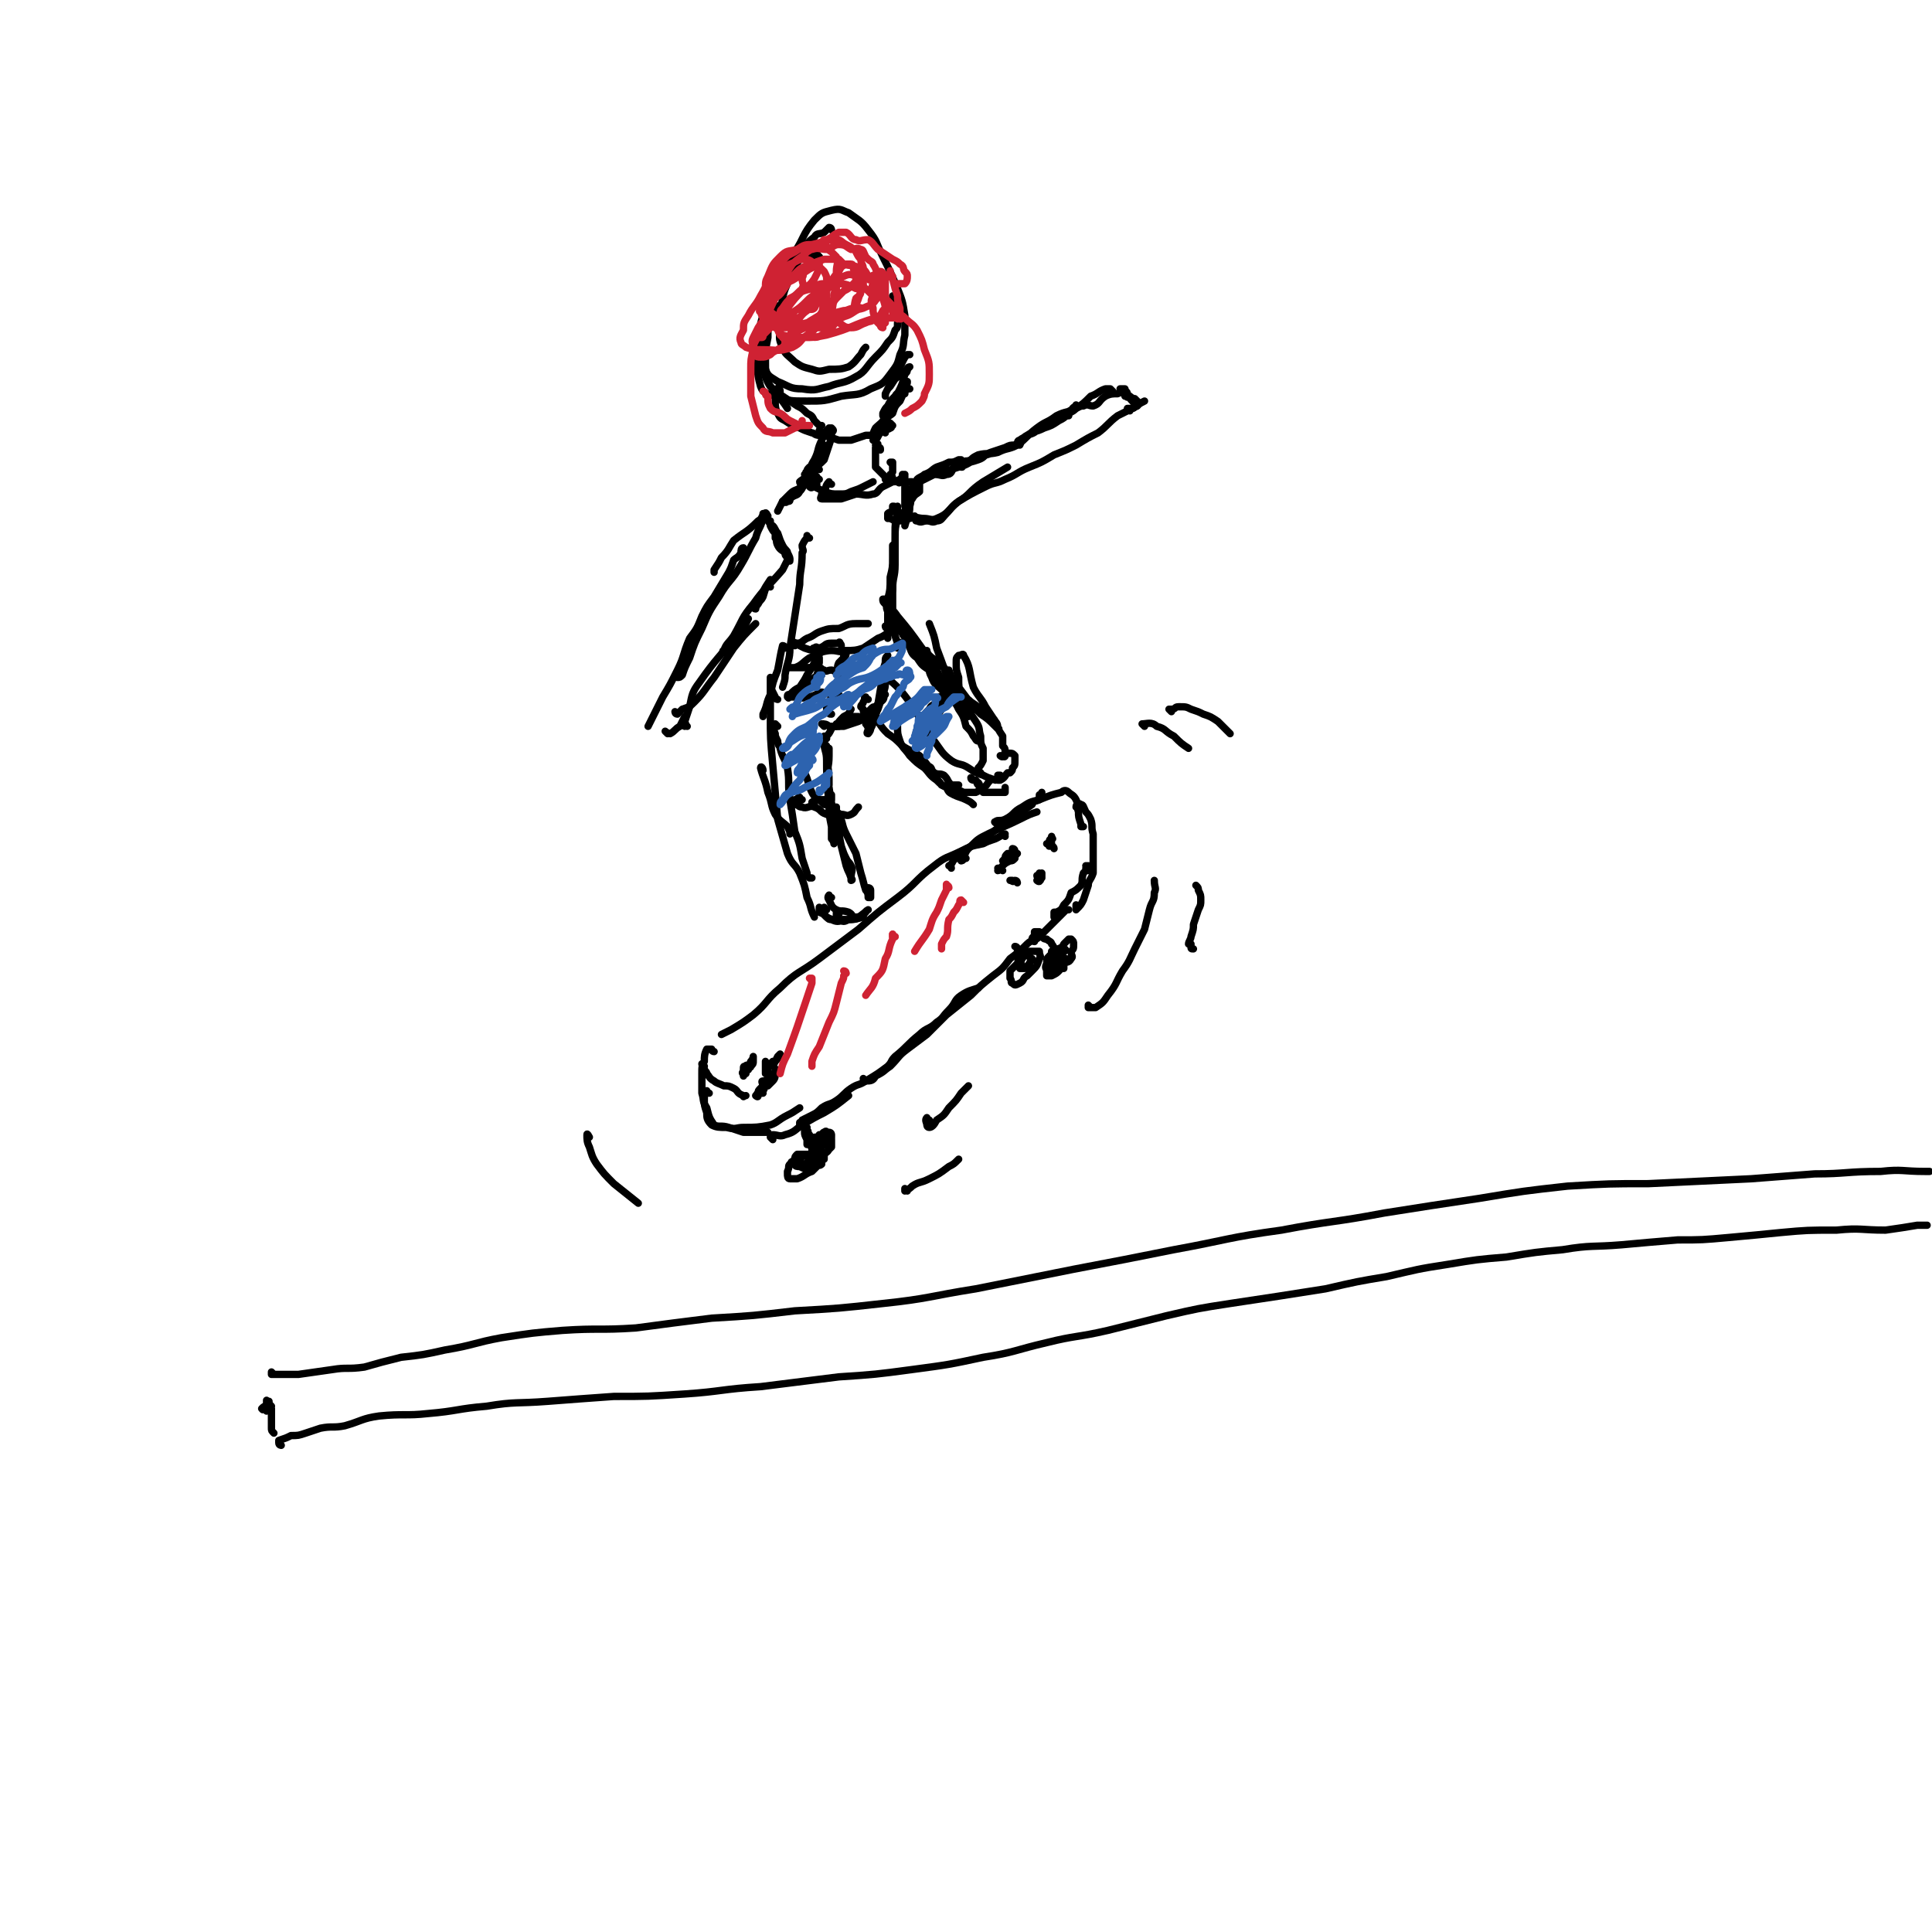 <svg viewBox='0 0 790 790' version='1.1' xmlns='http://www.w3.org/2000/svg' xmlns:xlink='http://www.w3.org/1999/xlink'><g fill='none' stroke='rgb(0,0,0)' stroke-width='3' stroke-linecap='round' stroke-linejoin='round'><path d='M335,105c0,0 0,0 -1,-1 0,0 0,0 0,-1 0,0 0,0 0,0 0,1 0,0 0,0 -2,0 -2,0 -3,0 -3,2 -3,1 -6,3 -4,5 -4,5 -7,10 -4,6 -4,6 -6,13 -2,6 -1,6 -2,13 0,8 -1,9 1,16 1,3 3,3 6,4 6,2 6,2 13,2 7,0 7,0 14,-2 6,-1 7,0 12,-3 5,-2 5,-2 8,-6 3,-4 3,-4 4,-8 2,-4 1,-4 2,-8 0,-4 0,-4 0,-8 -1,-6 -1,-6 -3,-11 -3,-7 -3,-7 -6,-13 -3,-6 -2,-6 -6,-11 -3,-4 -4,-4 -8,-7 -3,-1 -3,-2 -7,-1 -4,1 -4,1 -7,4 -5,6 -4,7 -8,13 -3,6 -3,6 -6,11 -2,5 -2,5 -5,10 0,1 0,1 0,2 0,0 0,0 0,1 '/><path d='M335,105c-1,0 -1,-1 -1,-1 -1,0 -1,1 -1,1 -1,0 -1,0 -3,0 -3,0 -3,0 -6,1 -4,3 -4,4 -6,8 -3,6 -3,7 -4,13 -2,7 -2,7 -2,15 0,4 -1,5 1,9 1,3 2,3 5,5 5,2 5,3 10,3 6,1 6,0 11,-1 5,-2 6,-1 11,-4 4,-2 4,-4 8,-8 3,-3 3,-3 5,-6 2,-2 2,-2 3,-5 1,-1 1,-1 1,-3 1,-2 1,-3 0,-5 -1,-3 -1,-3 -2,-6 '/><path d='M340,94c0,0 0,-1 -1,-1 -1,1 -1,1 -2,2 -2,1 -3,0 -4,2 -3,2 -3,3 -5,6 -2,5 -2,5 -5,10 -1,4 -2,4 -3,9 -1,6 -1,6 -1,12 0,4 -1,4 1,8 1,3 2,3 5,6 3,2 3,2 7,3 3,1 3,1 7,0 4,0 5,0 8,-1 3,-2 3,-3 5,-5 1,-2 1,-2 2,-3 '/><path d='M320,126c0,0 0,-1 -1,-1 -1,0 -1,0 -2,1 -1,1 -1,2 -2,4 -1,4 -1,4 -1,8 -1,5 -1,5 -1,10 0,4 0,4 1,8 1,3 2,2 3,5 3,3 3,3 5,6 '/><path d='M313,144c0,-1 0,-2 -1,-1 0,1 0,1 0,3 0,3 0,3 0,5 1,3 1,4 3,7 2,2 2,2 5,4 3,2 3,2 6,4 2,1 2,1 4,3 2,1 2,1 3,3 1,1 1,1 2,2 0,0 0,0 1,0 0,0 0,0 0,0 '/><path d='M319,160c0,-1 -1,-2 -1,-1 0,0 0,1 0,2 0,1 0,1 -1,1 0,1 0,1 0,2 0,2 0,3 1,5 1,2 1,2 3,3 3,2 3,2 6,3 2,1 2,1 5,2 1,0 1,1 3,1 1,1 1,0 2,0 0,0 0,0 1,0 0,0 0,0 0,0 0,1 0,0 -1,0 0,0 1,0 1,0 '/><path d='M336,177c0,0 -1,-1 -1,-1 0,0 0,0 1,1 1,0 1,1 2,1 2,1 2,1 5,2 2,0 2,0 5,0 3,-1 3,-1 6,-2 3,0 3,0 5,-1 2,-1 2,-1 3,-2 1,0 1,1 2,0 1,0 0,-1 1,-1 0,0 0,0 0,0 0,0 -1,-1 -1,-1 0,0 0,0 1,1 0,0 0,0 0,0 -1,0 -1,0 -2,0 0,0 0,-1 -1,0 -1,1 -1,1 -2,3 -1,1 -1,2 -2,3 0,0 0,0 -1,0 0,0 0,0 0,0 1,0 0,0 0,-1 0,-2 0,-2 1,-4 2,-2 3,-2 4,-5 2,-3 2,-3 4,-6 1,-2 2,-2 4,-3 0,-1 0,-1 1,-2 0,0 1,0 1,0 0,0 -1,0 -1,0 -2,2 -2,3 -3,5 -2,2 -2,2 -3,5 -1,1 -2,1 -3,3 0,1 0,2 0,3 -1,1 0,2 0,2 0,-1 -1,-2 0,-3 0,-3 1,-3 2,-5 1,-3 0,-4 2,-7 1,-2 2,-1 3,-3 1,-1 1,-1 2,-3 0,0 0,0 0,0 0,1 0,1 -1,2 0,0 -1,0 -2,1 -1,2 -1,2 -2,3 -2,2 -2,2 -3,4 -1,1 -1,1 -2,3 0,0 0,1 0,1 0,0 0,0 0,0 1,-1 1,-1 2,-3 2,-3 2,-3 4,-6 2,-4 2,-4 3,-8 1,-1 1,-1 1,-2 0,-1 1,-1 1,-1 0,0 0,0 0,0 -1,1 -1,1 -3,3 -2,1 -2,1 -4,3 -1,1 -1,1 -2,3 -1,2 -1,2 -1,3 0,0 0,0 0,0 0,0 0,-1 0,-1 1,-2 1,-2 2,-3 2,-3 2,-3 3,-5 1,-3 1,-3 2,-5 1,-2 1,-2 2,-3 0,0 0,0 1,0 0,0 0,0 0,0 '/></g>
<g fill='none' stroke='rgb(207,34,51)' stroke-width='3' stroke-linecap='round' stroke-linejoin='round'><path d='M320,134c-1,0 -1,-1 -1,-1 -1,0 0,0 -1,1 0,0 0,0 -1,0 0,0 0,0 0,0 2,1 1,2 3,3 4,1 4,1 8,1 5,0 5,0 10,-1 11,-3 10,-4 20,-7 3,0 4,0 7,0 1,0 1,0 3,0 0,0 0,0 0,0 0,0 0,0 0,0 1,1 0,0 0,0 0,0 0,1 0,0 1,0 1,0 0,-1 0,-1 0,-1 0,-2 -1,-1 -2,0 -3,-1 0,-1 0,-1 -1,-2 -2,-2 -2,-2 -3,-5 -1,-2 -1,-2 -2,-5 -1,-3 0,-3 -2,-6 0,-1 -1,-1 -2,-2 0,0 0,0 -1,-1 -1,-2 -1,-3 -2,-3 -2,-1 -2,0 -4,0 -2,-1 -2,-2 -5,-2 -2,0 -2,1 -5,2 -3,0 -3,-1 -6,0 -4,0 -5,-1 -8,1 -4,3 -4,4 -7,8 -4,5 -3,5 -6,10 -2,4 -3,4 -5,8 -2,3 -2,3 -2,6 -1,2 -2,3 -1,5 0,1 1,1 2,2 3,1 3,1 7,1 6,0 6,1 12,-1 4,-2 3,-3 6,-5 3,-2 3,-2 5,-5 3,-3 2,-3 4,-6 2,-3 2,-4 3,-7 0,-4 0,-4 0,-8 0,-3 1,-3 0,-6 -1,-1 -1,-1 -2,-2 -2,-1 -1,-2 -3,-3 -2,-1 -2,0 -4,0 -4,0 -4,0 -7,2 -4,1 -4,0 -7,3 -3,3 -3,3 -5,8 -1,3 0,4 -1,8 -1,2 -2,2 -2,5 0,2 0,2 1,4 0,1 0,2 2,2 2,1 3,2 6,2 5,0 5,-1 10,-2 3,-1 3,-1 5,-3 2,-2 1,-3 2,-5 1,-2 1,-2 1,-5 1,-2 1,-2 0,-5 0,-1 0,-1 -1,-3 -2,-2 -2,-2 -4,-3 -1,-1 -2,-2 -4,-2 -3,0 -3,1 -6,2 -3,2 -3,2 -5,5 -3,4 -2,5 -3,9 -1,3 -2,3 -2,5 0,2 -1,2 0,3 1,2 2,2 4,2 4,0 4,0 7,0 3,0 3,1 6,0 4,-1 4,-1 7,-3 2,-2 1,-3 3,-5 1,-2 1,-2 1,-3 0,-2 1,-2 0,-3 -1,-2 -1,-2 -3,-2 -3,0 -3,0 -6,2 -4,1 -4,1 -7,3 -3,2 -3,2 -5,5 -1,1 -1,1 -1,3 0,1 0,2 1,3 2,1 2,1 5,2 3,0 3,0 6,0 3,0 3,0 6,0 4,-1 4,-2 7,-4 2,-1 3,-1 4,-3 2,-2 1,-2 2,-5 1,-1 2,-1 2,-3 -1,-1 -1,-1 -2,-1 -4,-2 -5,-2 -8,-2 -3,0 -3,1 -6,3 -3,2 -3,2 -5,5 -2,3 -2,3 -4,6 -2,3 -2,3 -3,5 -1,2 -1,2 -1,3 0,1 0,2 0,2 3,0 3,-1 5,-2 4,-1 5,1 8,-1 4,-2 4,-3 7,-7 3,-2 4,-2 6,-4 2,-3 2,-4 3,-7 1,-1 1,-1 1,-3 0,0 0,0 0,0 -1,0 -2,-1 -3,0 -3,1 -3,1 -5,3 -2,2 -2,1 -3,3 -2,2 -1,3 -2,5 0,2 0,2 0,3 1,2 1,1 3,2 2,1 2,2 5,2 3,0 3,-1 6,-2 2,-1 2,0 4,-2 2,-1 2,-1 3,-3 1,-1 1,-1 1,-3 1,-2 0,-2 0,-3 0,-3 0,-3 0,-5 0,-2 0,-2 0,-3 -1,-1 -1,-2 -2,-2 0,0 0,1 0,2 -1,1 -2,1 -3,3 -1,2 0,2 0,5 -1,2 -1,2 0,5 0,2 0,2 1,4 0,1 0,1 1,2 1,1 1,1 2,2 0,0 0,0 0,0 0,0 -1,0 -1,-1 0,0 1,0 2,-1 0,-1 0,-1 0,-2 0,-1 0,-1 0,-3 0,-2 0,-2 -1,-5 -1,-3 -1,-3 -2,-6 -1,-2 -1,-2 -2,-3 0,-1 0,0 -1,0 0,0 0,0 0,0 0,1 0,1 1,1 0,1 0,1 0,2 1,2 1,3 3,5 1,1 1,0 2,1 2,2 1,3 3,5 0,1 0,1 1,2 0,1 0,1 1,1 0,1 0,0 0,0 0,0 0,0 0,0 1,0 1,0 1,-1 0,-2 0,-2 0,-3 -1,-3 -1,-3 -1,-5 -1,-3 -1,-3 -2,-7 -1,-1 -1,-1 -1,-3 0,0 0,0 0,0 0,1 0,-1 0,0 0,0 0,1 1,2 0,1 0,2 1,3 0,0 1,0 1,0 1,0 1,0 2,0 1,0 1,0 1,0 1,-1 1,-2 1,-3 0,-1 0,-1 -1,-2 -1,-1 0,-2 -2,-3 -1,-1 -1,-1 -3,-2 -3,-2 -3,-2 -6,-4 -2,-2 -2,-3 -4,-4 -3,0 -3,1 -5,0 -2,0 -2,-2 -4,-3 -1,0 -2,0 -3,0 -2,1 -2,1 -3,2 -2,1 -1,1 -3,1 -1,1 -1,1 -3,2 -2,1 -2,2 -4,3 -3,3 -3,2 -6,5 -2,3 -2,3 -4,6 -2,4 -2,4 -3,8 -2,4 -2,4 -3,7 -2,2 -2,2 -4,5 -1,2 -1,2 -2,4 -1,2 0,2 0,4 0,1 0,1 1,3 0,1 1,1 2,1 2,0 2,0 4,-1 1,-1 1,-1 3,-2 1,-1 1,0 2,-1 1,-1 1,-1 1,-2 0,-1 0,-1 -1,-2 0,-1 0,0 -1,-1 -1,-2 -1,-2 -1,-3 0,-1 0,-1 -1,-2 0,-1 -1,-1 -2,-2 -1,0 -1,0 -1,-1 -1,-1 -1,-1 -1,-2 0,-2 0,-2 0,-5 0,-2 0,-2 0,-4 0,-3 0,-3 1,-5 2,-3 2,-3 4,-5 3,-3 3,-3 7,-5 3,-2 3,-2 7,-3 5,-1 5,-2 10,-2 2,0 2,1 4,2 2,1 2,1 3,2 1,0 1,0 1,1 1,2 1,2 2,3 0,2 1,2 1,4 1,1 1,1 2,3 0,1 0,1 0,1 0,0 0,0 0,0 1,1 0,0 0,0 0,0 0,0 0,0 0,1 0,1 0,0 -1,0 -1,0 -2,-1 -1,-2 0,-3 -1,-3 -3,-2 -4,-1 -7,-2 -1,-1 -1,-1 -2,-2 -3,0 -3,0 -6,0 -3,1 -3,1 -5,2 -3,1 -4,1 -6,3 -4,4 -3,4 -6,8 -2,3 -3,2 -5,5 0,1 -1,2 0,3 0,1 1,1 2,2 1,1 1,1 3,1 2,1 3,1 5,0 3,0 2,-1 5,-3 1,-1 2,0 3,-1 1,-2 1,-2 2,-4 2,-2 2,-2 3,-4 3,-4 2,-4 5,-7 1,-2 1,-2 3,-3 1,0 1,0 2,0 1,0 1,1 1,2 1,2 1,2 2,4 1,3 2,3 4,5 1,1 1,1 2,2 0,1 0,1 1,1 0,1 1,0 0,0 0,1 0,1 -1,2 -1,1 -2,1 -4,2 -3,1 -3,0 -6,1 -4,1 -3,2 -7,3 -2,1 -2,2 -5,2 -2,0 -3,-1 -5,0 -1,0 -1,1 -2,2 0,0 0,0 0,0 0,0 -1,-1 -1,-1 1,-1 2,0 4,-1 3,-1 3,-2 6,-3 4,-1 4,-1 8,-2 2,0 2,-1 5,-1 1,-1 1,0 3,0 0,0 0,0 0,0 0,0 0,0 0,0 -1,0 -1,0 -3,1 -3,2 -3,2 -7,3 -3,2 -4,1 -8,2 -4,1 -4,1 -8,3 -2,1 -2,2 -4,3 -1,1 -1,0 -1,0 0,0 0,1 0,0 3,-2 3,-2 6,-4 3,-3 4,-3 7,-5 5,-5 5,-5 10,-10 2,-1 2,-1 4,-3 1,-1 1,-1 1,-2 0,0 0,-1 0,-1 -2,-1 -3,-1 -5,0 -3,1 -3,1 -7,3 -4,3 -3,3 -7,6 -4,4 -4,4 -9,7 -3,2 -3,2 -7,5 -1,1 -1,1 -3,3 0,1 0,1 -1,1 0,0 0,0 0,0 1,0 1,0 1,-1 2,-3 2,-3 5,-5 2,-3 2,-3 5,-6 3,-4 3,-4 6,-7 2,-2 3,-2 5,-5 1,-2 1,-2 2,-4 0,-1 0,-1 0,-2 0,0 0,0 0,0 -2,1 -2,1 -4,2 -3,2 -3,2 -6,4 -3,2 -4,1 -7,4 -3,1 -3,2 -5,4 -1,2 -1,2 -2,4 0,0 0,0 0,1 0,0 0,0 0,0 0,1 -1,0 0,0 0,-2 0,-2 1,-3 3,-3 3,-4 6,-6 1,-2 2,-1 4,-2 1,-1 1,-2 3,-3 1,-1 1,-1 2,-2 0,0 0,0 1,0 0,0 0,0 0,0 1,2 0,2 0,3 0,2 1,2 0,4 0,1 0,0 -1,1 -2,2 -2,2 -4,3 -1,2 -1,2 -2,4 -1,1 -1,1 -2,3 -1,1 -1,1 -2,1 -1,1 -2,0 -3,0 -1,1 -1,2 -2,4 -1,1 -2,1 -2,3 -1,3 -2,3 -2,6 -1,4 -1,4 -1,8 0,6 0,6 0,11 1,4 1,4 2,8 1,3 1,3 3,5 1,2 2,1 4,2 2,0 3,0 5,0 2,-1 2,-1 4,-2 1,0 1,-1 2,-1 1,-1 1,-1 1,-2 '/><path d='M313,161c0,0 0,-1 -1,-1 0,0 1,0 1,1 0,0 0,1 1,1 0,3 0,3 1,5 2,2 2,1 4,2 2,1 2,2 4,3 2,1 2,1 4,2 2,0 2,0 4,0 '/><path d='M368,129c0,0 -1,-1 -1,-1 0,0 0,1 0,1 0,0 0,0 0,0 1,0 1,0 1,0 1,0 1,0 2,1 3,3 3,2 5,5 2,4 2,4 3,8 2,5 2,5 2,10 0,4 0,4 -2,8 0,1 0,1 -1,3 -2,2 -2,2 -4,3 -1,1 -1,1 -3,2 '/></g>
<g fill='none' stroke='rgb(0,0,0)' stroke-width='3' stroke-linecap='round' stroke-linejoin='round'><path d='M334,192c0,-1 -1,-2 -1,-1 0,0 0,1 0,2 '/><path d='M335,192c-1,-1 -1,-2 -1,-1 -1,0 0,1 -1,2 0,1 0,1 0,3 0,0 0,0 0,0 0,0 0,0 -1,-1 '/><path d='M334,195c0,0 -1,-1 -1,-1 -1,0 0,1 -1,2 0,0 0,0 0,0 -1,0 -1,1 -1,1 0,0 0,0 0,0 0,-2 0,-2 1,-4 0,-3 0,-3 1,-5 2,-3 2,-3 3,-5 0,-1 1,-1 1,-1 0,0 0,0 0,0 0,0 0,0 0,1 -1,2 -1,2 -2,3 -1,2 -1,2 -2,3 -1,2 -1,2 -2,4 -1,1 -1,1 -2,3 0,1 -1,1 -1,1 0,0 0,0 0,0 0,1 -1,1 -1,0 1,-1 2,-1 3,-3 2,-3 1,-3 3,-6 2,-4 1,-4 3,-8 1,-3 1,-3 3,-5 0,0 1,0 1,0 1,1 1,1 0,2 0,2 0,2 -1,5 -1,3 -1,3 -2,6 -2,2 -2,2 -4,3 -1,1 -1,1 -2,2 -1,0 -1,0 -1,1 0,0 0,0 0,0 0,1 -1,0 -1,0 0,0 0,0 1,0 0,0 0,0 0,0 0,-1 -1,-1 0,-1 0,-1 0,-1 1,-2 0,0 1,0 1,0 1,0 1,0 1,0 0,0 0,0 0,0 0,0 0,0 -1,0 0,0 1,0 1,0 0,1 -1,1 -1,2 -1,1 -1,1 -2,3 -2,2 -1,3 -3,5 -1,2 -2,1 -4,3 0,1 0,1 -1,1 -1,1 -1,0 -1,0 0,0 0,0 0,0 0,1 0,0 -1,0 '/><path d='M335,196c-1,0 -1,-1 -1,-1 -3,2 -3,2 -6,4 -3,2 -3,1 -5,3 -2,2 -2,2 -3,3 -1,2 -1,2 -2,4 0,0 0,0 0,0 '/><path d='M314,211c0,0 -1,-2 -1,-1 -2,1 -1,2 -3,3 -5,5 -5,4 -10,8 -2,3 -2,4 -5,7 -1,2 -1,2 -3,5 0,0 0,0 0,1 0,0 0,0 0,0 '/><path d='M313,211c0,0 0,-1 -1,-1 0,0 1,0 1,0 0,0 0,0 0,0 0,1 0,0 -1,0 0,0 1,1 0,2 -1,4 -2,4 -3,8 -3,5 -3,6 -6,11 -4,7 -5,6 -9,13 -4,6 -4,6 -7,13 -3,6 -3,6 -5,12 -2,4 -2,4 -3,7 -1,1 -1,1 -2,1 0,0 0,0 0,0 '/><path d='M305,225c-1,0 -1,-1 -1,-1 -1,0 -1,1 -1,2 -1,2 -2,2 -3,3 -1,3 -1,3 -2,5 -3,5 -3,5 -6,10 -3,4 -3,4 -5,8 -2,5 -2,5 -5,9 -3,7 -2,7 -5,13 -3,6 -3,6 -6,11 -2,4 -2,4 -4,8 -1,2 -1,2 -2,4 '/><path d='M273,300c0,0 -1,-1 -1,-1 0,0 1,1 2,1 2,-1 2,-2 4,-3 1,-2 1,-2 2,-4 '/><path d='M277,292c0,0 -1,-1 -1,-1 0,0 0,1 1,1 1,-1 1,-1 2,-2 3,-1 3,-1 5,-3 4,-4 4,-5 8,-10 4,-6 4,-6 8,-12 4,-5 4,-5 9,-10 '/><path d='M281,297c0,0 -1,-1 -1,-1 0,0 0,1 0,1 1,-1 0,-1 0,-2 1,-3 1,-3 2,-6 1,-5 1,-6 4,-10 7,-10 8,-10 15,-19 3,-3 3,-3 5,-7 '/><path d='M297,267c-1,0 -2,-1 -1,-1 1,-3 2,-3 4,-6 4,-7 3,-7 8,-13 5,-7 6,-7 12,-14 1,-2 1,-2 2,-4 '/><path d='M315,240c-1,-1 -1,-2 -1,-1 -1,1 -1,2 -2,5 -1,2 -1,1 -2,3 -1,1 -1,2 -1,2 -1,0 -1,-1 0,-2 1,-2 1,-2 3,-5 1,-2 1,-2 3,-5 '/><path d='M331,220c0,0 -1,0 -1,-1 0,0 0,1 0,1 0,0 0,0 0,0 -1,1 -1,1 -2,3 0,2 1,2 0,3 0,7 -1,7 -1,13 -2,13 -2,13 -4,26 0,5 -1,5 -2,11 0,2 0,2 -1,5 '/><path d='M321,265c0,0 0,-1 -1,-1 -1,4 -1,5 -2,10 -2,5 -2,5 -3,10 -2,4 -1,4 -3,8 0,1 0,1 0,1 0,0 0,0 0,0 '/><path d='M312,315c0,-1 -1,-2 -1,-1 1,4 2,5 3,10 2,5 1,5 3,9 2,3 3,3 5,5 1,2 1,2 1,3 '/><path d='M318,297c0,0 -1,-1 -1,-1 0,0 0,0 0,1 0,1 -1,1 0,3 0,1 0,1 1,3 0,2 1,2 1,3 1,4 2,4 3,8 1,6 0,7 1,13 1,6 1,6 2,13 2,5 2,5 3,11 1,3 1,3 2,6 0,1 0,1 1,2 0,0 0,0 1,0 0,0 0,0 0,0 '/><path d='M318,286c0,0 -1,0 -1,-1 -1,-2 -1,-2 -2,-4 0,-2 0,-2 0,-4 0,0 0,0 0,0 0,1 0,1 0,2 0,6 0,6 0,13 0,10 0,10 1,21 1,11 1,11 2,22 2,7 2,7 4,14 2,5 3,4 5,8 2,5 2,5 3,10 2,4 1,4 3,8 0,0 0,0 0,0 '/><path d='M336,372c0,0 -1,-1 -1,-1 0,0 0,0 0,1 0,0 0,0 0,0 0,0 0,0 0,1 '/><path d='M338,372c0,0 -1,-1 -1,-1 -1,1 -1,1 -1,2 0,0 0,0 0,0 0,1 0,0 -1,0 0,0 1,0 1,0 1,1 1,1 2,2 2,1 2,1 4,1 2,1 2,0 3,0 '/><path d='M340,367c-1,0 -1,-1 -1,-1 -1,1 0,2 0,2 1,2 1,3 3,4 2,1 2,0 5,1 2,1 1,2 3,2 2,0 2,-1 4,-2 '/><path d='M338,375c0,0 0,0 -1,-1 0,0 1,1 1,1 1,1 1,1 2,1 2,1 3,1 5,0 4,0 4,0 8,-1 '/><path d='M343,374c0,0 -1,-1 -1,-1 0,0 0,1 0,2 1,1 1,1 1,1 2,1 2,1 4,0 2,0 3,0 5,-1 2,-1 1,-2 3,-3 '/><path d='M356,364c0,0 0,-1 -1,-1 0,0 1,0 1,1 0,0 0,0 0,1 0,1 0,1 0,2 0,0 0,0 0,0 0,0 -1,0 -1,0 0,-1 0,-2 -1,-3 -1,-3 -1,-4 -2,-7 -1,-4 -1,-4 -2,-8 -2,-4 -2,-4 -4,-8 -2,-4 -1,-4 -3,-8 0,-1 0,0 -1,-1 0,-1 0,-2 0,-2 -1,0 0,1 0,2 0,3 -1,3 0,6 0,4 1,4 2,8 1,3 1,3 2,5 1,2 1,1 2,3 1,2 0,2 0,5 1,1 0,1 0,1 0,0 0,0 0,0 0,0 0,0 0,-1 -1,-3 -1,-2 -2,-5 -1,-4 -1,-4 -2,-8 -1,-5 -1,-5 -2,-11 -2,-6 -2,-6 -3,-13 -1,-5 -1,-5 -1,-11 0,-3 0,-3 0,-6 0,0 0,0 0,0 0,0 -1,-1 -1,-1 0,3 1,3 1,7 1,5 1,5 1,10 '/><path d='M341,343c0,0 0,0 -1,-1 0,0 1,1 1,1 0,1 0,2 0,2 0,0 0,-1 -1,-2 0,-2 0,-2 0,-5 -1,-5 -1,-5 -1,-9 0,-5 -1,-5 -1,-10 0,-5 1,-5 1,-10 0,-1 0,-1 0,-3 '/><path d='M340,292c-1,0 -1,0 -1,-1 -1,0 0,0 0,-1 0,0 0,0 -1,0 0,0 0,-1 0,-1 1,-2 1,-2 2,-4 1,0 1,-1 2,-1 0,-1 0,0 1,0 0,0 0,0 0,0 '/><path d='M338,302c0,0 -1,-1 -1,-1 0,0 0,0 0,0 0,0 1,1 1,0 1,-1 1,-1 2,-3 0,-1 1,-1 2,-1 1,-2 1,-2 3,-4 2,-1 2,-1 3,-3 '/><path d='M337,297c0,0 -1,-1 -1,-1 0,0 0,0 1,1 0,0 0,0 0,0 0,0 -1,-1 -1,-1 1,0 2,0 3,1 3,0 3,0 6,0 3,-1 3,-1 6,-2 2,-1 2,-1 4,-2 1,0 0,0 1,-1 '/><path d='M343,297c0,0 0,-1 -1,-1 0,0 0,0 0,1 0,0 0,0 0,0 0,0 0,0 0,0 1,-1 1,-1 2,-2 2,-1 2,-1 4,-2 2,0 2,0 3,0 '/><path d='M355,297c0,0 -1,-1 -1,-1 0,0 1,1 1,2 0,1 -1,2 0,2 0,0 1,-1 1,-2 1,-2 1,-2 2,-5 1,-5 1,-5 2,-11 1,-5 0,-5 2,-11 0,-2 0,-2 1,-3 '/><path d='M361,278c0,0 0,-1 -1,-1 0,0 1,0 0,0 0,1 0,0 0,0 0,0 0,0 0,0 1,0 1,0 2,0 3,2 3,2 6,5 4,5 4,5 7,10 4,5 3,6 7,11 3,4 3,5 7,8 3,2 4,1 7,3 3,2 3,2 6,3 2,1 2,1 5,2 '/><path d='M398,319c0,0 -1,0 -1,-1 0,0 1,1 1,1 1,0 1,0 1,0 1,1 0,1 1,2 0,0 0,0 0,0 0,0 0,0 0,0 1,0 0,-1 0,-1 0,0 0,0 0,1 0,0 0,0 0,0 1,1 1,2 2,3 1,0 2,0 3,0 2,0 2,0 3,0 1,0 2,0 3,0 0,-1 0,-1 0,-2 '/><path d='M410,318c-1,0 -1,-1 -1,-1 -1,0 -1,0 -1,0 0,1 1,1 0,2 0,0 0,0 0,0 0,0 0,0 0,0 0,0 1,0 1,0 2,-1 2,-2 3,-3 0,0 1,0 1,0 1,-1 1,-1 1,-2 1,-1 1,-1 1,-3 0,-1 0,-1 0,-2 -1,-1 -1,-1 -2,-1 0,0 -1,0 -1,0 0,0 0,0 0,0 -1,0 -1,1 -1,1 0,1 -1,0 -1,0 0,0 0,0 0,0 0,1 -1,0 -1,0 0,0 0,0 1,0 0,0 0,1 0,0 1,0 1,0 1,-1 0,-2 0,-2 -1,-3 0,-2 0,-2 0,-4 -2,-3 -2,-3 -3,-6 -2,-3 -2,-3 -4,-6 -2,-4 -3,-4 -5,-8 -2,-7 -1,-8 -4,-13 0,-1 -1,0 -2,0 0,0 0,0 0,0 -1,1 -1,1 -1,3 0,3 0,3 1,6 0,4 0,4 1,7 2,2 2,1 4,3 3,2 3,2 6,5 2,1 3,1 4,3 1,1 1,2 1,3 0,0 0,0 0,0 1,0 0,0 0,0 0,0 1,0 0,0 0,0 -1,-1 -1,-1 -3,-3 -3,-3 -6,-5 -3,-3 -3,-3 -6,-7 -3,-4 -3,-4 -6,-8 -2,-3 -2,-3 -5,-6 -2,-2 -2,-1 -4,-3 -1,-1 -1,-2 -1,-2 0,0 0,1 0,2 0,2 0,2 1,5 0,2 0,2 1,4 1,3 2,3 4,5 2,2 2,2 4,3 2,2 2,2 4,4 1,1 2,0 3,1 1,1 0,1 1,2 0,0 0,0 0,0 0,0 0,0 0,0 -1,0 -1,0 -2,0 -2,-1 -2,-2 -3,-3 -3,-3 -3,-4 -5,-7 -4,-4 -4,-4 -7,-8 -3,-2 -3,-2 -5,-5 -3,-2 -2,-3 -4,-6 0,-1 0,-1 -1,-2 0,0 0,0 0,-1 0,0 0,0 0,0 0,0 -1,-1 -1,-1 0,1 1,1 2,2 2,3 3,3 5,5 4,5 4,5 7,10 4,4 3,5 7,9 2,3 2,3 4,5 1,1 1,1 2,2 0,0 0,1 0,1 0,0 -1,0 -1,-1 -2,-2 -2,-2 -3,-3 -2,-4 -2,-4 -4,-7 -3,-4 -3,-4 -5,-8 -3,-5 -3,-5 -6,-9 -5,-7 -5,-7 -10,-13 -2,-3 -2,-2 -4,-5 0,-1 0,-1 0,-2 0,0 0,0 0,0 0,2 0,2 0,4 0,1 0,1 1,3 1,2 1,2 3,3 0,1 1,1 1,2 1,0 1,0 2,1 1,2 1,2 2,3 1,2 1,2 1,4 1,0 1,0 1,1 0,0 0,0 0,0 0,1 0,0 0,0 -1,-2 0,-2 -1,-3 -2,-3 -2,-2 -5,-5 0,-1 0,-1 -1,-1 -2,-4 -2,-3 -4,-7 -1,-2 0,-2 -1,-5 -1,0 -1,0 -1,0 0,0 0,0 0,0 0,1 0,1 1,2 '/><path d='M355,286c-1,0 -1,-1 -1,-1 -1,0 0,1 -1,2 0,1 -1,1 -1,2 0,0 0,0 1,1 0,1 0,2 1,2 1,0 1,-1 2,-2 1,-1 1,-1 2,-1 1,-1 1,-1 2,-2 2,-1 1,-2 2,-3 '/><path d='M361,284c0,0 -1,-1 -1,-1 0,1 0,1 0,2 -1,3 -1,3 -2,5 0,2 0,2 -1,3 0,1 -1,0 -1,0 0,1 0,1 0,2 0,0 0,0 0,0 0,-1 0,-1 1,-2 1,-1 1,-1 2,-3 1,-3 1,-3 2,-6 1,-3 1,-3 1,-5 1,-2 0,-2 1,-5 0,-1 0,-1 0,-1 0,0 0,0 0,0 '/><path d='M358,291c0,0 0,-1 -1,-1 0,0 1,0 1,0 0,0 0,0 0,0 0,3 0,3 1,5 2,3 2,3 4,5 3,2 3,2 6,5 3,2 4,2 7,4 3,3 3,4 6,7 2,1 2,0 4,1 2,2 1,2 3,4 1,0 1,0 2,0 1,0 1,0 1,0 '/><path d='M367,294c0,0 -1,-1 -1,-1 0,0 0,0 0,0 0,2 0,2 1,4 0,3 0,3 1,6 1,3 2,3 4,6 3,3 3,3 6,5 2,2 2,3 5,5 2,2 2,2 4,3 1,2 1,2 3,3 2,1 3,1 5,2 2,1 2,1 3,2 0,0 0,0 0,0 '/><path d='M381,315c0,-1 -1,-2 -1,-1 1,1 1,2 2,3 1,2 2,2 3,4 2,1 2,0 4,1 3,1 3,1 5,2 3,0 3,0 5,0 2,-1 2,-1 3,-2 2,-1 1,-1 3,-3 0,0 0,0 0,0 '/><path d='M401,316c0,0 -1,-1 -1,-1 0,0 0,0 0,1 0,0 0,0 0,0 1,0 0,0 0,-1 0,0 0,0 0,-1 1,-1 1,-1 2,-3 0,-2 0,-2 0,-5 -1,-2 -1,-2 -1,-5 -1,-3 0,-3 -2,-6 -2,-3 -2,-3 -4,-6 -3,-5 -2,-5 -5,-10 -1,-2 -1,-2 -2,-5 '/><path d='M400,303c0,0 -1,0 -1,-1 0,0 1,1 1,1 -1,0 -1,-1 -2,-2 -1,-2 -1,-2 -3,-4 -1,-4 -1,-4 -3,-7 -2,-4 -2,-4 -3,-8 -3,-9 -3,-9 -6,-17 -1,-5 -1,-5 -3,-10 '/><path d='M368,264c0,-1 0,-2 -1,-1 0,0 0,1 0,2 0,0 0,0 0,0 1,0 0,0 0,-1 -1,0 0,0 0,-1 -1,-3 -1,-3 -2,-6 0,-4 0,-4 0,-8 0,-4 0,-4 0,-7 0,-3 0,-3 0,-6 '/><path d='M365,257c-1,0 -1,-1 -1,-1 -1,0 -1,1 -1,2 0,1 0,1 0,2 0,1 0,1 0,1 0,0 0,0 0,-1 1,-4 1,-4 1,-8 0,-6 0,-6 1,-11 0,-5 1,-5 1,-10 0,-6 0,-6 0,-11 0,-4 0,-4 1,-8 0,-2 0,-2 0,-3 0,-1 0,-1 0,-2 0,0 0,0 0,0 0,2 0,2 0,3 -1,4 -1,4 -1,8 0,6 0,6 -1,11 0,7 0,7 -1,13 0,5 0,5 -1,10 0,2 0,2 0,5 0,0 0,0 0,0 0,0 -1,0 -1,-1 0,0 1,0 1,-1 0,-5 0,-5 0,-10 1,-4 1,-4 1,-9 1,-4 1,-4 1,-8 1,-3 1,-3 1,-5 0,0 0,0 0,0 0,0 0,-1 -1,0 0,2 0,3 0,6 0,1 0,1 0,2 0,1 0,1 0,2 '/><path d='M366,208c0,-1 0,-1 -1,-1 0,0 0,0 0,0 0,1 0,1 0,2 -1,1 -1,0 -2,1 0,1 0,1 0,2 1,0 1,0 1,0 2,1 2,1 3,1 3,0 3,-1 5,-1 3,-1 3,0 6,0 2,0 3,1 5,0 5,-2 4,-3 9,-7 5,-3 4,-4 10,-8 5,-3 5,-3 10,-6 '/><path d='M375,212c-1,0 -1,0 -1,-1 -1,0 0,1 0,1 0,0 0,0 0,0 1,1 0,1 1,1 2,1 2,0 4,0 2,0 2,1 4,0 2,0 2,-1 4,-3 2,-2 2,-3 5,-5 5,-3 5,-3 11,-6 4,-2 4,-1 8,-3 5,-2 5,-3 10,-5 5,-2 5,-2 10,-5 5,-2 5,-2 9,-4 5,-3 5,-3 9,-5 4,-3 4,-4 8,-7 4,-2 4,-2 8,-4 1,-1 1,-1 3,-2 '/><path d='M462,168c0,-1 -1,-1 -1,-1 0,0 0,0 1,0 0,0 0,0 0,0 0,0 -1,0 -1,0 0,0 1,0 1,0 1,0 1,0 1,0 1,0 1,-1 1,-1 0,-1 0,0 1,0 0,0 0,0 0,0 -1,0 -1,0 -1,0 0,-1 0,-1 -1,-2 0,-1 0,-1 -1,-2 -1,0 -1,0 -1,0 0,0 0,0 0,0 0,1 0,0 -1,0 0,0 1,0 1,0 0,0 0,0 0,0 0,0 0,0 1,0 0,1 0,1 1,2 0,0 0,0 1,0 0,0 0,0 0,0 0,0 0,0 1,0 0,0 0,0 0,0 0,0 -1,0 -1,-1 0,0 1,1 1,1 -1,-1 -2,-1 -3,-2 -1,0 -1,0 -2,-1 -1,-1 -1,-1 -2,-2 0,0 0,0 0,0 1,0 0,0 0,0 0,0 0,0 0,0 0,0 0,0 0,0 1,0 1,0 2,0 0,0 0,0 0,0 '/><path d='M461,161c0,0 0,-1 -1,-1 0,0 1,1 1,1 0,0 0,0 -1,0 -1,0 -1,-1 -3,0 -2,0 -3,0 -5,1 -3,2 -2,3 -5,4 -2,0 -2,-1 -4,0 -1,0 -1,0 -3,1 -1,1 -1,1 -3,2 -1,0 -1,1 -2,1 0,0 0,0 0,0 1,0 1,0 2,0 '/><path d='M455,160c-1,-1 -1,-1 -1,-1 -1,0 0,0 0,0 -1,0 -1,0 -2,0 -3,1 -3,2 -6,3 -3,3 -3,3 -6,5 -4,2 -4,1 -8,3 -3,2 -3,3 -7,5 -2,2 -2,2 -5,3 -1,1 -2,1 -3,2 -1,0 -1,1 -1,2 0,0 0,0 1,0 1,-2 1,-3 3,-4 3,-2 3,-1 7,-3 3,-1 3,-1 6,-3 2,-1 2,-1 4,-3 2,-2 1,-2 3,-3 0,-1 0,0 0,0 0,0 0,0 0,0 0,0 0,1 -1,1 -3,2 -4,2 -7,3 -4,3 -4,2 -8,5 -4,3 -4,4 -8,7 -4,2 -4,1 -8,3 -4,1 -4,0 -8,1 -2,1 -2,1 -3,2 -2,1 -2,0 -3,1 -1,1 0,1 -1,2 0,0 0,0 0,0 1,0 0,0 0,0 0,-1 1,-1 2,-2 2,0 2,0 5,-1 3,-1 2,-2 5,-3 3,-1 3,-1 6,-2 2,-1 2,-1 4,-1 1,-1 1,0 1,0 0,0 0,0 0,0 -1,0 -1,1 -3,1 -3,1 -3,1 -6,2 -4,1 -4,1 -8,3 -3,1 -3,2 -7,3 -3,1 -3,1 -7,2 -3,0 -3,0 -5,1 -2,1 -2,1 -3,2 -1,1 -1,1 -2,1 0,0 0,0 0,0 0,0 0,-1 0,-1 1,-1 2,-1 3,-2 3,-1 3,-2 5,-3 3,-1 3,-1 5,-2 2,0 2,0 4,-1 0,0 0,0 1,0 0,0 0,0 0,0 0,0 0,0 0,0 -2,1 -1,2 -3,3 -1,2 -1,3 -3,3 -2,1 -2,0 -5,0 -2,1 -2,1 -4,2 -2,1 -2,1 -4,1 -1,1 -1,0 -2,0 -1,0 -1,0 -2,0 0,0 0,0 0,0 1,1 0,0 0,0 0,0 0,0 0,0 1,1 1,0 1,0 1,0 1,0 1,0 1,0 1,0 1,0 0,0 0,0 0,0 0,1 -1,0 -1,0 0,0 1,0 1,0 0,1 0,0 -1,0 0,0 0,0 -1,0 -1,0 -1,0 -3,0 0,0 0,1 -1,0 -1,0 -1,0 -2,-1 0,-1 0,-1 -1,-2 0,0 0,0 0,0 0,1 0,0 0,0 0,0 0,0 0,0 '/><path d='M360,184c0,-1 0,-1 -1,-1 0,-1 0,-1 0,-1 0,-1 0,0 -1,0 0,0 0,0 0,0 0,0 1,0 0,1 0,3 0,3 0,5 0,2 0,2 0,3 1,1 1,1 2,2 0,0 0,0 1,1 1,1 1,1 1,2 1,1 1,1 1,1 '/><path d='M365,190c0,0 -1,-1 -1,-1 0,0 1,0 1,0 0,1 0,1 0,2 0,1 0,1 0,2 '/><path d='M411,342c0,0 0,-1 -1,-1 0,0 1,0 1,0 0,0 0,0 0,0 0,0 0,0 -1,0 -1,1 -1,1 -3,2 -3,1 -3,1 -5,2 -5,1 -5,1 -9,3 -6,3 -6,2 -11,6 -8,6 -7,7 -15,13 -8,6 -8,6 -16,13 -8,6 -8,6 -16,12 -8,6 -9,5 -16,12 -6,5 -5,6 -11,11 -4,3 -4,3 -9,6 -2,1 -2,1 -4,2 '/><path d='M288,436c0,0 -1,-1 -1,-1 0,0 0,1 1,2 0,1 1,1 1,2 1,1 1,2 3,3 1,1 2,1 4,2 2,0 2,0 4,1 2,1 1,2 4,3 0,1 0,0 1,0 '/><path d='M292,430c-1,0 -1,-1 -1,-1 -1,0 -1,0 -1,0 -1,0 -1,0 -1,0 -1,2 -1,3 -1,5 -1,2 -1,2 -1,5 0,4 0,4 0,8 1,3 0,3 2,6 1,4 1,4 3,7 2,1 3,0 6,1 3,1 3,1 6,2 3,0 3,0 5,0 2,0 2,0 5,0 '/><path d='M290,447c-1,0 -1,-1 -1,-1 -1,1 -1,2 -1,4 0,2 0,2 1,5 0,2 0,3 2,5 2,1 3,1 6,1 4,1 4,0 7,0 5,0 6,0 11,-1 3,-1 3,-2 7,-4 2,-1 2,-1 5,-3 '/><path d='M316,466c0,0 0,0 -1,-1 0,0 0,-1 1,-1 2,0 3,1 5,0 4,-1 4,-2 7,-4 5,-3 5,-3 9,-5 5,-3 5,-3 10,-7 '/><path d='M328,460c0,0 -1,-1 -1,-1 0,0 0,0 0,1 0,0 0,0 0,0 1,-1 1,-1 1,-2 2,-1 2,-1 4,-2 2,-1 2,-1 4,-3 3,-2 3,-1 6,-3 3,-2 3,-3 6,-5 3,-2 3,-1 6,-3 5,-3 5,-3 9,-6 2,-2 1,-2 3,-4 5,-4 5,-5 10,-9 3,-3 4,-2 7,-5 3,-2 2,-2 5,-5 3,-3 2,-4 5,-6 3,-2 4,-2 7,-3 '/><path d='M354,442c0,0 -1,0 -1,-1 0,0 1,1 1,1 2,0 3,0 4,-2 4,-2 3,-2 6,-4 4,-4 3,-4 7,-7 4,-3 4,-3 8,-6 4,-4 4,-4 8,-8 5,-4 5,-4 10,-8 4,-4 4,-4 9,-8 4,-3 4,-3 7,-7 4,-3 4,-3 7,-6 2,-2 3,-1 5,-3 2,-2 2,-2 3,-3 3,-3 3,-3 5,-5 1,-1 1,-1 2,-2 1,-1 1,-1 2,-1 '/><path d='M395,351c-1,0 -1,0 -1,-1 -1,0 0,1 0,1 0,1 -1,1 -1,1 0,0 1,0 1,-1 1,-3 1,-3 3,-5 3,-3 3,-3 7,-5 6,-3 7,-3 13,-6 4,-2 4,-2 7,-3 '/><path d='M389,355c0,-1 -1,-1 -1,-1 0,0 0,0 0,0 2,-1 1,-2 3,-3 3,-3 3,-3 6,-5 4,-2 4,-2 8,-5 5,-4 5,-4 11,-8 3,-2 3,-2 6,-4 1,-2 1,-1 3,-2 0,-1 0,-1 0,-2 1,0 1,0 1,-1 0,0 0,0 0,0 '/><path d='M408,337c0,0 -2,-1 -1,-1 1,-1 2,0 4,-1 4,-2 3,-3 7,-5 3,-2 3,-2 7,-3 5,-2 5,-2 9,-3 1,-1 2,-1 3,0 1,1 2,1 3,3 1,2 0,2 1,5 0,2 0,2 1,5 0,0 0,1 0,1 0,0 0,0 1,0 '/><path d='M441,331c0,-1 -1,-1 -1,-1 0,-1 1,-2 2,-1 1,0 1,1 2,3 1,1 1,1 2,3 1,3 0,3 1,6 0,3 0,3 0,5 0,2 0,3 0,5 0,3 0,3 0,6 -1,3 -2,3 -2,5 -1,3 -1,3 -2,6 -1,2 -1,2 -3,4 0,0 0,0 0,0 0,0 0,0 0,0 0,-1 0,-1 0,-2 '/><path d='M445,356c0,0 -1,0 -1,-1 0,0 0,0 1,-1 0,0 0,0 0,0 0,0 -1,0 -1,0 0,0 1,0 1,0 -1,2 -1,2 -2,3 -1,3 0,3 -1,5 -2,2 -2,2 -4,3 -1,3 -1,3 -3,5 -1,2 -1,2 -3,3 -1,1 -1,2 -1,2 0,0 0,-1 0,-2 0,0 1,0 1,0 '/><path d='M330,462c0,-1 -1,-1 -1,-1 0,0 1,0 1,0 0,0 -1,0 -1,0 0,0 0,0 0,0 0,1 0,1 0,2 0,0 0,0 0,0 0,1 0,1 1,3 0,1 0,1 0,2 1,0 1,-1 2,0 0,0 0,0 0,1 0,0 0,0 0,0 1,0 0,0 0,0 0,0 0,0 0,0 0,0 0,0 0,0 -1,0 0,-1 0,-1 -1,-2 -1,-2 -1,-4 0,0 0,0 -1,-1 0,0 0,0 0,0 1,0 0,-1 0,-1 0,0 0,1 0,1 0,0 0,0 0,0 '/><path d='M331,474c0,0 0,0 -1,-1 0,0 1,0 1,-1 0,0 -1,0 -2,0 -1,1 -1,1 -2,2 -2,1 -2,0 -4,2 -1,1 0,1 -1,3 0,0 0,1 0,1 0,1 0,2 1,2 1,0 2,0 3,0 3,-1 3,-2 6,-3 1,-1 1,-1 2,-2 1,-1 1,0 2,-1 0,-1 0,-1 0,-2 0,0 0,0 -1,0 -1,-1 -1,-1 -3,-2 -1,0 -1,0 -3,0 -1,0 -2,0 -3,0 -1,1 -1,1 -1,2 -1,1 -1,1 -1,2 0,0 0,0 0,0 0,0 -1,-1 0,-1 0,0 1,0 2,1 2,0 2,0 3,0 2,-1 2,-2 3,-4 1,-1 1,-1 2,-1 0,0 0,0 1,0 0,0 0,0 0,0 -2,1 -2,0 -3,1 -1,2 -1,2 -2,4 -1,1 -2,0 -3,1 0,0 0,0 0,0 0,0 0,0 0,0 0,0 0,0 0,0 1,0 2,1 3,0 1,0 1,-1 2,-1 1,-1 1,-1 2,-2 0,0 1,0 1,0 0,-1 0,-1 0,-2 0,0 -1,0 -1,0 -1,0 -1,0 -2,0 -2,0 -2,0 -3,0 -1,0 -1,0 -2,0 -1,1 -1,1 -2,2 0,1 -1,1 0,2 0,1 1,1 2,1 2,1 2,1 4,0 1,0 1,-1 2,-1 '/><path d='M333,468c0,0 0,-1 -1,-1 0,0 1,1 1,1 0,-1 0,-1 0,-2 0,0 0,0 0,0 1,0 0,-1 0,-1 0,1 0,1 0,3 0,0 0,0 0,0 0,0 0,0 -1,0 0,0 0,0 0,0 0,0 0,0 0,0 -1,0 -1,0 -1,0 0,0 0,0 0,0 0,0 0,0 1,0 1,0 1,0 1,0 2,-2 2,-2 3,-4 1,0 0,-1 1,-1 1,-1 1,0 1,0 1,0 1,0 1,0 1,0 1,1 1,1 0,3 0,3 -1,5 0,2 -1,2 -2,3 0,1 0,1 0,2 -1,0 -1,0 -1,0 0,0 0,0 -1,0 0,0 0,0 -1,0 -1,-1 -1,-1 -1,-2 -1,0 -1,0 -1,-1 0,-2 0,-2 1,-3 0,-1 1,-1 1,-2 1,-1 0,-1 1,-2 0,0 0,0 1,0 1,0 1,0 1,0 1,0 1,0 1,0 0,0 0,0 0,0 0,1 0,1 -1,2 -1,2 -1,2 -2,3 0,1 0,1 -1,2 0,0 0,0 0,0 0,0 0,-1 0,-1 0,0 0,1 1,1 1,-1 0,-2 2,-3 0,-1 0,0 1,0 1,-1 0,-1 1,-2 0,0 0,0 0,0 0,0 0,0 0,-1 0,0 0,0 1,1 0,1 0,1 0,2 0,0 0,1 0,1 -1,1 -1,1 -2,2 -1,1 -1,0 -2,1 -1,1 -1,1 -1,2 0,0 -1,0 -1,0 0,-1 0,-2 0,-3 1,-2 1,-2 3,-3 '/><path d='M423,385c0,0 -1,0 -1,-1 0,-1 1,-1 1,-1 0,-1 0,-1 0,-2 0,0 0,0 0,0 1,1 0,0 0,0 0,0 0,0 0,0 1,0 1,0 1,0 0,0 0,0 1,0 0,1 0,1 1,2 1,1 1,1 2,1 1,1 2,1 2,2 1,1 1,2 2,3 0,1 0,1 1,2 0,0 0,0 0,0 0,0 0,0 0,0 1,0 1,1 2,1 0,0 0,0 0,0 0,1 -1,0 -1,0 0,0 0,0 1,0 0,0 0,0 0,0 0,1 0,0 -1,0 0,0 0,0 0,0 0,1 -1,1 -1,0 -1,0 0,0 0,-1 '/><path d='M437,393c0,0 -1,-1 -1,-1 0,0 0,0 0,0 0,1 0,1 -1,2 0,1 0,1 0,2 -1,0 -1,0 -1,0 -1,-1 -1,-1 -1,-2 0,-1 0,-1 0,-2 0,-1 0,-1 0,-3 0,0 0,0 0,0 1,-1 1,-1 2,-3 1,-1 1,-1 2,-2 0,0 1,0 1,0 1,1 1,1 1,2 0,2 0,2 -1,3 0,2 1,2 0,3 -1,2 -2,1 -3,2 -1,1 -1,2 -2,3 -1,1 -1,1 -3,2 -1,0 -1,0 -2,0 0,-1 0,-1 0,-2 0,-1 -1,-1 0,-3 0,-2 0,-2 1,-3 1,-1 1,-1 2,-2 1,-1 1,-1 2,-1 1,-1 1,0 2,0 0,0 0,-1 0,0 1,0 1,1 0,1 -1,2 -1,2 -2,3 -1,1 -1,1 -2,2 -1,1 -1,1 -1,2 -1,0 -1,1 -1,1 0,0 0,0 -1,0 0,0 0,0 0,0 0,-1 0,-1 0,-3 1,-2 1,-2 2,-3 0,-1 0,-1 0,-2 1,0 1,0 2,0 0,0 1,0 1,0 0,1 0,1 0,2 0,1 0,1 -1,1 0,1 -1,1 -1,2 0,1 0,1 0,2 0,0 0,0 0,0 '/><path d='M416,388c0,0 0,-1 -1,-1 0,0 1,0 1,1 0,0 0,0 0,0 0,0 0,-1 -1,-1 0,0 1,0 1,1 0,0 0,0 0,0 0,1 0,1 1,3 0,1 -1,1 0,1 0,1 0,1 0,2 0,0 0,0 0,0 1,0 0,0 0,0 0,-1 0,0 0,0 0,0 0,0 0,0 1,0 0,0 0,0 0,-1 0,0 0,0 1,0 0,-1 1,-2 0,0 0,0 0,-1 1,-1 0,-1 0,-2 0,0 0,0 0,0 1,1 0,0 0,0 0,0 0,0 0,0 1,0 1,0 1,0 0,0 0,0 1,0 0,1 0,1 1,2 0,0 0,0 0,0 0,1 1,1 1,1 0,1 -1,1 -1,2 -1,1 -1,1 -2,2 0,0 -1,0 -1,0 -1,0 -1,0 -1,0 0,-1 0,-1 0,-2 -1,-1 -1,-1 0,-2 0,0 0,-1 0,-1 1,-1 1,0 2,0 1,-1 1,-1 2,-2 1,0 1,0 3,0 0,0 1,0 1,0 0,2 1,2 0,3 -1,3 -1,3 -3,5 -1,1 -1,1 -2,2 -2,1 -1,2 -3,3 -2,1 -2,1 -3,0 -1,0 0,-1 -1,-2 0,-1 0,-1 0,-3 1,-1 1,-1 1,-1 1,-1 1,-1 2,-2 1,-1 1,-1 2,-2 '/><path d='M305,439c-1,0 -1,-1 -1,-1 0,0 0,1 0,1 0,0 0,0 0,0 0,0 -1,0 0,-1 0,0 0,0 1,-1 1,0 1,0 1,0 0,0 0,0 0,0 0,1 0,0 0,0 -1,0 0,0 0,0 0,0 0,0 0,0 0,0 0,0 -1,0 0,1 0,1 0,2 0,0 -1,0 -1,0 0,0 0,0 0,0 0,-1 0,-1 0,-2 0,-1 0,-1 1,-1 0,-1 1,0 1,0 1,-1 1,-1 1,-2 1,-1 1,-2 1,-2 0,0 0,1 0,2 0,0 0,0 0,0 0,1 0,1 -1,2 0,1 -1,0 -2,1 0,1 -1,1 -1,2 0,0 0,1 0,1 0,0 0,0 0,0 0,0 0,-1 0,-1 1,-1 1,-1 2,-2 1,-1 0,-1 1,-3 0,0 0,0 0,0 0,0 0,0 0,0 0,1 0,1 0,2 '/><path d='M312,447c0,0 0,-1 -1,-1 0,0 0,1 0,1 0,0 0,0 0,0 0,0 -1,0 0,-1 0,-1 0,-1 1,-2 1,-1 1,-1 2,-2 0,-1 0,-1 1,-2 1,0 1,0 2,-1 0,-1 0,-2 0,-2 0,0 0,1 0,2 0,0 0,0 0,0 0,1 0,2 -1,3 -1,1 -1,1 -2,2 -1,0 -1,0 -2,1 0,0 0,0 0,0 1,1 0,0 0,0 0,0 0,0 0,0 0,0 0,-1 0,-1 0,-1 -1,-2 0,-2 0,0 0,0 1,0 1,0 1,0 1,0 0,0 0,-2 0,-2 0,0 0,1 0,2 -1,1 -1,1 -2,2 0,0 0,0 -1,1 -1,1 -1,1 -1,2 -1,0 0,1 0,1 0,0 0,0 0,0 0,1 -1,0 -1,0 0,0 1,1 1,0 0,0 0,-1 1,-1 0,0 0,0 1,0 '/><path d='M315,439c-1,0 -1,-1 -1,-1 -1,0 -1,1 -1,1 0,-1 0,-1 0,-2 0,-1 0,-1 1,-1 1,-1 1,-1 2,-2 1,0 1,0 1,0 1,-1 1,-1 1,-2 1,0 1,0 1,-1 0,0 0,0 0,0 -1,1 -1,1 -1,1 -1,2 -1,2 -2,4 0,0 -1,-1 -1,0 -1,0 -1,1 -1,1 -1,0 -1,0 -1,0 0,0 0,-1 0,-1 0,-1 0,-1 0,-2 0,0 0,0 0,0 '/><path d='M415,348c0,0 -1,-1 -1,-1 0,0 0,0 1,1 0,0 0,0 0,0 0,0 0,-1 -1,-1 0,0 0,0 0,1 0,1 0,1 -1,1 0,1 0,1 -1,2 0,0 0,0 0,0 -1,0 -1,1 -1,1 0,0 0,0 0,0 0,1 0,1 -1,0 0,0 1,-1 1,-1 0,-1 0,-1 1,-2 0,0 0,0 1,0 0,0 0,0 0,0 2,0 2,0 3,0 0,0 0,0 0,0 -1,1 -1,1 -1,2 -1,1 -1,1 -2,1 -2,1 -2,1 -3,2 -1,1 -1,1 -2,2 0,0 0,0 0,0 1,0 0,-1 0,-1 0,0 1,0 2,1 '/><path d='M426,359c0,0 0,0 -1,-1 0,0 0,1 0,1 0,0 0,0 0,0 0,0 0,0 0,0 0,0 -1,0 -1,-1 0,0 0,1 1,1 0,0 0,0 0,0 0,0 0,0 0,0 1,0 1,0 1,0 0,-1 0,-1 0,-2 0,0 0,0 0,0 0,1 0,0 -1,0 0,0 0,1 0,2 0,1 1,1 0,1 0,1 0,0 0,0 0,0 0,0 0,0 0,1 -1,0 -1,0 0,0 0,0 1,0 '/><path d='M431,347c0,-1 -1,-1 -1,-1 0,0 0,0 0,0 0,0 0,0 0,0 0,0 -1,0 -1,0 0,0 0,0 1,0 0,0 0,0 0,0 0,0 0,0 0,0 1,0 0,0 0,0 0,0 0,0 0,0 0,0 0,0 0,0 1,0 0,0 0,0 0,0 0,0 0,0 0,0 0,0 0,0 0,-1 0,-1 0,-1 0,0 0,0 0,0 0,-1 -1,-2 0,-2 0,0 0,0 0,0 0,0 0,0 0,0 1,0 0,0 0,-1 0,0 0,1 0,1 0,0 0,0 0,0 -1,0 -1,1 -1,2 0,0 0,0 -1,0 '/><path d='M416,361c0,0 0,-1 -1,-1 0,0 0,0 0,0 -1,1 -1,0 -2,0 0,0 0,0 0,0 1,0 1,0 1,0 '/><path d='M241,465c0,0 -1,-2 -1,-1 0,2 0,3 1,5 1,3 1,4 3,7 3,4 3,4 7,8 5,4 5,4 10,8 '/><path d='M371,487c0,0 -1,-1 -1,-1 0,0 0,1 0,1 2,-1 2,-1 3,-2 3,-2 3,-1 7,-3 4,-2 4,-2 8,-5 2,-1 2,-1 4,-3 '/><path d='M380,458c-1,0 -1,-1 -1,-1 -1,1 0,2 0,3 0,0 0,1 1,1 1,0 2,-1 3,-3 3,-2 3,-2 5,-5 3,-3 3,-3 5,-6 2,-2 2,-2 3,-3 '/><path d='M446,412c0,0 -1,-1 -1,-1 0,0 0,1 0,1 2,0 2,0 3,0 3,-2 3,-2 5,-5 4,-5 3,-5 6,-10 3,-4 3,-5 5,-9 2,-4 2,-4 4,-8 1,-4 1,-4 2,-8 1,-4 2,-3 2,-7 1,-2 0,-2 0,-5 '/><path d='M488,388c-1,0 -1,0 -1,-1 0,0 0,-1 0,-1 0,0 -1,0 -1,0 0,-1 1,-2 1,-3 1,-3 1,-3 1,-5 1,-3 1,-3 2,-6 1,-2 1,-2 1,-4 0,-2 0,-2 -1,-4 0,-1 0,-1 -1,-2 '/><path d='M468,297c0,0 -1,-1 -1,-1 2,0 4,-1 6,1 4,1 3,2 7,4 3,3 3,3 6,5 '/><path d='M479,291c0,0 -1,-1 -1,-1 0,0 0,0 1,0 2,0 1,-1 3,-1 3,0 3,0 5,1 3,1 3,1 5,2 3,1 3,1 6,3 2,2 2,2 5,5 '/><path d='M112,562c-1,0 -1,-1 -1,-1 0,0 0,1 0,1 0,0 0,0 1,0 0,0 0,0 0,0 0,0 -1,-1 -1,-1 0,0 0,1 1,1 0,0 0,0 1,0 2,0 2,0 3,0 3,0 3,0 6,0 7,-1 7,-1 14,-2 6,-1 6,0 13,-1 7,-2 7,-2 15,-4 9,-1 9,-1 18,-3 12,-2 12,-3 23,-5 13,-2 13,-2 25,-3 15,-1 15,0 30,-1 15,-2 15,-2 31,-4 17,-1 17,-1 34,-3 18,-1 18,-1 36,-3 19,-2 19,-3 38,-6 20,-4 20,-4 40,-8 21,-4 21,-4 41,-8 22,-4 22,-5 44,-8 21,-4 21,-3 42,-7 19,-3 19,-3 39,-6 18,-3 18,-3 36,-5 17,-1 17,-1 33,-1 21,-1 21,-1 42,-2 13,-1 13,-1 26,-2 13,0 13,-1 27,-1 9,-1 9,0 18,0 1,0 1,0 2,0 '/><path d='M109,577c0,0 0,-1 -1,-1 0,0 0,0 0,0 0,0 0,0 -1,0 0,0 0,0 0,0 1,1 0,0 0,0 0,0 0,0 0,0 0,0 0,0 0,0 1,1 0,0 0,0 0,0 0,0 0,0 0,0 0,0 0,0 1,-1 1,-1 2,-1 0,-1 0,0 0,0 '/><path d='M110,575c0,0 -1,0 -1,-1 0,0 0,0 0,-1 0,0 0,0 0,0 1,0 0,0 0,0 0,-1 0,0 0,0 0,0 0,0 0,0 1,0 1,0 1,0 0,1 0,1 1,2 0,0 -1,0 0,1 0,3 0,3 0,5 0,1 0,1 0,2 0,0 0,0 0,1 0,1 0,1 1,2 0,0 0,0 0,0 '/><path d='M115,591c0,0 -1,0 -1,-1 0,0 0,-1 0,-1 3,-1 3,-1 5,-2 3,0 3,0 6,-1 3,-1 3,-1 6,-2 5,-1 5,0 10,-1 7,-2 7,-3 14,-4 10,-1 11,0 20,-1 12,-1 12,-2 24,-3 12,-2 12,-1 25,-2 13,-1 13,-1 27,-2 14,0 14,0 29,-1 15,-1 15,-2 31,-3 16,-2 16,-2 32,-4 15,-1 15,-1 30,-3 15,-2 15,-2 29,-5 13,-2 13,-3 26,-6 12,-3 12,-2 25,-5 12,-3 12,-3 24,-6 13,-3 13,-3 26,-5 20,-3 20,-3 39,-6 13,-3 13,-3 25,-5 13,-3 12,-3 25,-5 12,-2 12,-2 24,-3 12,-2 12,-2 23,-3 12,-2 12,-1 24,-2 11,-1 11,-1 23,-2 10,0 10,0 21,-1 11,-1 11,-1 21,-2 11,-1 11,-1 23,-1 10,-1 10,0 20,0 7,-1 7,-1 13,-2 2,0 2,0 4,0 '/><path d='M316,216c0,-1 -1,-1 -1,-1 0,-1 0,0 0,0 0,0 0,0 0,0 1,0 1,0 1,0 1,1 1,2 2,3 1,3 1,3 2,5 1,2 2,2 2,3 1,2 1,2 1,3 0,0 0,0 0,0 0,1 0,0 -1,0 0,0 0,1 0,0 0,0 0,0 0,-1 -1,-1 -1,-1 -1,-2 -1,-1 -2,-1 -3,-3 -1,-2 0,-2 -1,-5 -1,-1 -1,-1 -2,-3 0,-1 0,-1 0,-2 0,0 0,0 0,0 0,1 -1,0 -1,0 0,0 1,1 1,2 1,1 1,1 2,2 0,1 0,1 0,3 1,1 1,1 1,3 '/><path d='M334,198c0,0 0,-1 -1,-1 -1,0 -1,0 -1,0 -1,1 -1,0 -1,0 0,0 0,0 0,0 0,1 0,2 0,2 1,1 1,0 2,0 2,1 2,1 4,2 3,1 3,1 6,1 3,0 3,0 5,-1 3,-1 3,-1 5,-2 2,-1 2,-1 4,-2 '/><path d='M340,198c-1,0 -1,-1 -1,-1 -2,2 -1,3 -2,5 -1,1 -1,0 -1,0 0,1 -1,2 0,2 1,0 1,0 2,0 3,0 3,0 6,0 3,-1 3,-1 6,-2 3,0 4,1 7,0 2,0 2,-2 4,-3 2,-1 2,-1 4,-2 1,0 1,0 3,-1 1,-1 1,-1 2,-2 '/><path d='M370,195c-1,0 -1,-1 -1,-1 0,0 0,1 1,2 0,1 0,1 0,1 0,2 0,2 0,4 0,1 0,1 0,3 0,1 0,1 0,3 0,0 0,0 0,0 1,0 0,0 0,0 0,-1 0,0 0,0 1,0 0,-1 1,-2 1,0 1,0 2,-1 1,-2 2,-2 3,-3 0,-1 0,-1 0,-2 0,-1 0,-1 0,-2 0,0 0,0 -1,0 -1,2 -1,2 -2,4 -1,1 -1,1 -2,3 -1,2 0,2 -1,5 0,1 -1,0 -1,1 0,1 0,1 0,2 0,1 0,1 0,1 0,0 0,0 0,0 0,-1 0,-1 1,-3 1,-2 1,-2 2,-5 1,-2 1,-2 1,-4 0,0 0,0 0,0 0,0 -1,-1 -1,-1 0,3 1,4 0,7 0,4 -1,4 -2,8 '/><path d='M325,264c0,-1 -1,-1 -1,-1 0,-1 1,0 2,0 2,0 2,-1 4,-2 3,-1 3,-2 6,-3 3,-1 3,-1 7,-1 3,-1 3,-2 7,-2 2,0 2,0 5,0 '/><path d='M325,264c0,-1 -1,-1 -1,-1 0,-1 0,0 1,0 0,0 0,0 0,0 2,1 2,1 4,2 3,1 3,1 5,1 3,1 3,0 6,0 3,0 3,1 6,0 3,0 4,0 7,-1 3,-2 3,-2 6,-4 3,-1 3,-2 6,-3 1,0 1,0 2,0 1,0 1,0 1,0 '/><path d='M328,327c0,0 -1,0 -1,-1 -1,0 -1,1 -1,1 0,0 -1,0 -1,0 0,0 0,1 0,2 0,0 0,0 0,0 2,0 1,1 3,1 2,1 3,-1 5,0 3,1 2,2 5,3 3,1 3,0 6,0 2,0 2,1 4,0 2,-1 1,-1 3,-3 '/><path d='M333,329c0,0 -1,-1 -1,-1 0,0 0,0 0,1 0,0 0,0 0,0 1,0 0,-1 0,-1 0,0 0,1 0,1 1,-1 1,-2 1,-2 1,0 1,0 2,0 2,0 2,0 3,0 1,0 0,-1 1,-2 0,0 1,0 1,0 0,1 0,1 0,2 0,0 -1,0 -1,0 -1,1 0,1 -1,2 0,0 0,0 -1,0 0,0 0,0 0,0 -1,-1 -1,-1 -2,-2 -2,-2 -2,-1 -3,-3 -2,-4 -1,-4 -3,-8 '/><path d='M347,275c0,0 -1,-1 -1,-1 0,0 0,0 1,0 0,0 0,0 0,0 0,1 -1,0 -1,0 0,0 1,0 1,0 0,0 -1,0 -1,0 0,0 0,-1 -1,-1 0,0 0,0 0,0 1,0 0,-1 0,-1 0,0 0,0 0,1 0,0 0,0 0,1 0,0 0,0 0,0 0,1 0,1 0,2 0,1 0,1 0,1 0,1 -1,0 -1,0 0,0 0,0 0,0 0,1 0,0 0,0 -1,-1 0,-1 0,-1 0,-1 0,-1 0,-2 0,-1 0,-1 0,-1 0,0 0,0 0,0 0,0 0,-1 0,-1 0,0 0,0 0,1 0,0 0,0 0,0 0,0 0,-1 0,-1 -1,0 0,1 0,2 0,0 0,0 1,0 0,0 0,0 0,0 0,1 -1,0 -1,0 0,0 1,0 1,0 0,0 0,-1 0,-1 0,-2 0,-2 0,-4 1,-1 1,-1 1,-3 0,0 0,0 0,0 0,1 0,0 -1,0 0,0 1,0 1,0 0,1 0,1 -1,2 0,1 0,1 0,1 -1,1 -1,1 -2,2 -1,2 0,2 -1,3 -1,1 -1,0 -2,0 -2,0 -2,1 -3,0 -1,0 -1,-1 -2,-1 -2,-1 -2,0 -5,0 -2,0 -2,0 -4,0 -2,0 -2,0 -4,0 0,0 0,0 0,0 0,0 0,0 0,0 1,0 2,0 3,0 3,-1 3,-2 6,-4 3,-1 3,-1 6,-3 '/><path d='M344,264c0,-1 -1,-1 -1,-1 0,-1 1,0 0,0 0,0 0,0 0,0 -2,0 -2,0 -3,0 -3,0 -2,1 -5,2 -1,0 -1,-1 -2,0 -1,0 0,0 0,1 0,0 0,0 0,0 '/><path d='M376,300c0,0 0,-1 -1,-1 0,0 1,1 1,1 0,0 0,0 0,0 1,-3 0,-3 1,-5 1,-3 1,-3 3,-5 1,-2 1,-1 3,-3 1,-1 1,-1 2,-2 0,0 0,0 0,0 0,1 -1,0 -1,0 0,0 1,1 0,2 -1,1 -1,1 -2,2 -2,1 -1,1 -2,3 -1,1 -1,1 -2,3 -1,2 -2,1 -3,3 0,1 -1,2 0,2 0,0 1,-1 2,-2 2,-3 2,-3 4,-6 2,-3 2,-3 4,-7 1,-2 1,-2 3,-4 0,-1 0,-1 0,-2 0,0 0,0 0,0 0,1 1,1 0,2 0,2 0,2 -1,4 -1,3 0,3 -2,5 -1,2 -2,2 -3,3 0,1 0,2 0,2 1,-1 1,-2 1,-3 1,-2 1,-2 2,-3 1,-2 1,-2 2,-4 1,-1 1,0 2,-1 '/></g>
<g fill='none' stroke='rgb(207,34,51)' stroke-width='3' stroke-linecap='round' stroke-linejoin='round'><path d='M332,401c0,0 -1,-1 -1,-1 0,0 0,0 1,0 0,0 0,0 0,0 0,1 0,1 0,2 -1,3 -1,3 -2,6 -4,12 -4,12 -8,23 -2,4 -2,4 -3,8 '/><path d='M346,398c0,0 0,-1 -1,-1 0,0 1,1 0,2 0,1 0,1 -1,3 -1,4 -1,4 -2,8 -1,4 -1,4 -3,8 -2,5 -2,5 -4,10 -2,3 -2,3 -3,6 0,1 0,1 0,2 '/><path d='M366,383c0,0 -1,0 -1,-1 0,0 0,1 0,1 '/><path d='M366,383c0,0 -1,0 -1,-1 0,0 0,1 0,1 0,1 0,1 0,1 -2,4 -1,5 -3,8 -1,5 -1,5 -4,8 -1,4 -2,4 -4,7 '/><path d='M388,363c0,-1 -1,-1 -1,-1 0,-1 0,0 0,0 0,1 0,1 0,2 -1,2 -1,2 -2,4 -1,3 -1,3 -2,5 -2,3 -2,4 -3,7 -3,5 -3,4 -6,9 '/><path d='M394,369c0,0 -1,-1 -1,-1 -1,0 0,1 -1,2 -1,2 -1,2 -2,3 -1,2 -1,2 -2,3 -1,4 0,4 -1,7 -1,1 -1,1 -2,3 0,1 0,1 0,2 '/></g>
<g fill='none' stroke='rgb(0,0,0)' stroke-width='3' stroke-linecap='round' stroke-linejoin='round'><path d='M337,284c0,0 0,-1 -1,-1 -3,1 -3,2 -7,2 -1,1 -1,0 -3,0 -1,0 -1,0 -2,0 -1,0 -1,0 -2,0 0,0 0,0 0,0 1,1 0,0 0,0 0,-1 0,-1 1,-1 2,-2 2,-2 4,-3 2,-3 2,-3 3,-5 2,-3 2,-3 3,-5 1,-1 1,-1 1,-2 0,0 1,0 1,0 0,1 0,1 0,2 -1,2 0,3 -1,5 0,1 0,1 -1,1 -1,1 -1,1 -2,2 -1,1 -1,2 -3,3 0,1 0,1 -1,2 0,0 0,0 0,0 1,0 0,0 0,-1 0,0 0,0 1,-1 1,-1 1,-2 3,-3 1,-1 2,-1 3,-2 1,0 1,-1 1,-1 1,0 1,0 1,0 0,0 0,0 -1,0 -1,0 -1,1 -2,1 0,1 0,1 -1,2 -1,1 -2,1 -2,2 -1,0 0,1 -1,1 0,0 0,0 -1,0 0,1 0,1 0,2 0,0 0,0 0,0 '/></g>
<g fill='none' stroke='rgb(45,99,175)' stroke-width='3' stroke-linecap='round' stroke-linejoin='round'><path d='M334,281c0,0 -1,-1 -1,-1 0,0 0,1 0,1 1,-1 0,-1 0,-2 0,0 0,0 0,0 1,-1 1,-1 1,-2 1,0 1,-1 1,-1 1,0 1,0 1,0 0,0 0,0 0,0 -1,1 0,2 -1,3 -3,3 -4,2 -7,5 -2,2 -1,2 -3,5 -1,0 -1,0 -2,1 0,0 0,0 0,0 2,0 2,1 3,0 3,-1 3,-1 6,-3 2,-2 3,-1 5,-3 3,-2 3,-2 5,-3 0,-1 0,-2 0,-2 1,0 2,0 1,0 0,0 -1,-1 -1,0 -3,2 -3,3 -5,5 -3,2 -3,1 -5,3 -3,1 -3,2 -5,3 -1,1 -1,1 -2,2 -1,0 -1,1 -1,1 0,0 0,-1 1,-1 3,-1 4,-1 7,-2 3,-1 3,-2 6,-3 3,-1 4,0 7,-2 1,0 1,-1 2,-1 0,0 0,1 0,1 -1,1 -2,1 -4,2 -3,2 -3,2 -6,5 -4,2 -3,2 -7,5 -2,1 -3,1 -5,3 -2,2 -2,2 -3,5 -1,0 -1,0 -2,1 0,0 0,0 0,0 1,0 1,0 1,0 2,-1 1,-2 3,-3 3,-2 3,-2 6,-3 1,-1 1,-1 2,-2 1,0 1,-1 1,-1 0,-1 0,-2 0,-2 0,0 0,1 0,2 -1,2 0,2 -1,4 -1,2 -2,2 -4,4 -1,1 -1,1 -3,3 -1,1 -1,0 -2,1 -1,1 -1,1 -1,2 -1,1 -1,2 -1,2 1,0 2,-1 4,-2 3,-2 3,-2 5,-5 2,-1 2,-2 3,-3 1,-1 1,-1 2,-2 0,0 0,0 0,0 0,1 0,1 0,2 -1,2 -1,3 -3,5 -1,2 -1,1 -3,3 -1,1 -1,1 -2,3 -1,1 -1,1 -1,2 0,0 0,0 0,0 1,-1 1,-1 1,-2 1,-1 1,-2 3,-3 1,-1 1,0 2,0 0,0 0,0 0,0 1,0 0,-1 0,-1 -1,1 -1,2 -1,3 -1,1 -1,1 -2,3 -1,1 -1,1 -2,3 -2,2 -2,2 -4,5 -2,1 -2,1 -3,3 -1,1 -1,1 -1,2 0,0 0,0 0,0 2,-2 1,-2 3,-4 3,-2 4,-1 7,-3 5,-2 5,-2 9,-5 1,0 1,-1 1,-1 0,0 0,1 -1,1 0,2 0,2 0,4 -1,0 -1,0 -1,1 -1,1 -1,1 -2,2 0,0 0,0 0,0 1,0 0,-1 0,-1 '/><path d='M366,271c0,0 0,0 -1,-1 0,0 1,1 0,1 0,0 0,0 0,0 -1,0 -1,0 -1,0 -1,1 -1,1 -1,2 -1,1 -1,1 -2,3 -2,2 -2,1 -4,3 -2,2 -2,1 -4,3 -3,2 -3,3 -5,5 -1,1 -1,2 -1,2 -1,0 -1,-1 0,-2 0,-1 0,-1 1,-2 3,-1 3,-1 5,-3 3,-1 3,-2 5,-3 2,-1 2,-1 4,-2 1,0 1,0 1,-1 1,-1 1,-2 0,-2 0,0 0,1 0,2 -2,2 -2,2 -5,3 -2,2 -2,2 -5,3 -3,2 -3,2 -5,3 -1,1 -1,1 -2,2 -1,1 -1,1 -1,2 0,0 0,0 0,0 0,-1 -1,-2 0,-2 3,-3 4,-2 7,-5 4,-3 4,-3 8,-6 3,-2 3,-2 6,-3 1,-1 1,-1 2,-2 0,0 1,0 0,0 -1,0 -1,-1 -3,0 -4,2 -4,3 -8,5 -4,2 -5,1 -9,3 -2,1 -2,2 -5,3 -1,1 -1,1 -3,2 0,0 0,0 0,0 0,0 0,0 0,0 1,-2 1,-2 2,-3 2,-3 2,-3 5,-5 3,-2 3,-2 6,-3 2,-2 2,-2 3,-4 1,-1 1,-1 1,-3 0,-1 0,-1 0,-1 0,0 0,0 0,0 -3,1 -3,1 -5,3 -3,1 -3,1 -5,3 -2,2 -2,1 -4,3 0,1 0,1 -1,2 0,0 0,0 0,0 1,-1 1,-1 3,-2 3,-2 4,-1 7,-3 4,-2 4,-3 8,-5 3,-1 3,0 5,-1 2,-1 2,-1 4,-2 0,0 0,0 0,0 0,1 0,1 0,2 0,1 0,1 -1,3 -1,2 -1,1 -3,3 -1,2 -1,2 -2,3 -1,1 -1,1 -2,2 0,0 0,1 0,1 0,1 1,1 2,0 2,0 2,-1 4,-1 1,-1 1,0 3,0 1,-1 0,-2 1,-2 1,0 1,1 1,2 0,0 1,1 0,1 0,1 -1,1 -2,2 -1,1 0,2 -2,3 -1,2 -1,2 -2,3 -1,2 -1,2 -2,4 -1,1 -1,1 -2,3 -1,1 -1,1 -2,3 0,0 0,0 0,0 0,0 0,0 0,0 5,-3 5,-3 10,-6 1,-1 2,-1 3,-2 3,-2 3,-3 5,-5 1,0 2,0 3,0 0,0 0,0 -1,0 -2,2 -1,3 -3,5 -3,3 -3,3 -7,5 -1,1 -2,0 -3,1 -2,1 -1,2 -2,4 0,0 0,0 0,0 1,0 1,0 1,0 1,-1 1,-1 2,-2 3,-2 3,-2 5,-3 1,-1 1,-1 2,-2 2,-1 1,-2 3,-3 1,-1 1,-1 2,-2 1,0 1,0 2,0 1,0 1,0 1,0 0,0 0,0 0,0 1,1 0,0 0,0 -1,1 0,2 -1,4 -2,1 -2,1 -4,3 -1,1 -1,0 -2,1 -1,2 0,2 -1,4 0,0 0,0 0,0 1,0 1,0 1,0 2,-1 2,-1 3,-2 2,-1 2,-2 4,-3 2,-2 2,-2 4,-3 1,-2 1,-2 3,-4 1,0 1,0 2,0 1,0 1,0 1,0 0,0 -1,0 -1,0 -3,2 -3,2 -5,4 -4,2 -4,2 -7,4 -2,2 -2,2 -4,4 -2,2 -1,2 -2,4 0,1 0,1 -1,2 0,0 0,0 0,0 1,-1 2,-1 2,-2 2,-1 1,-2 3,-3 1,-1 2,-1 4,-1 1,-1 1,-1 2,-2 1,-1 0,-1 0,-2 0,0 0,0 0,0 0,1 1,2 0,2 -1,0 -1,-1 -2,0 -2,1 -2,1 -3,3 -1,2 -1,2 -2,3 0,1 0,1 -1,2 -1,1 -1,1 -1,2 -1,0 -1,1 0,1 0,0 0,0 0,0 2,-1 2,-1 4,-3 3,-2 3,-2 6,-5 2,-2 1,-2 3,-5 0,0 0,0 0,0 0,0 0,0 0,0 0,0 -1,0 -1,0 -2,1 -2,2 -4,4 -1,1 -1,1 -1,3 -1,1 -1,1 -1,3 -1,2 -1,2 -1,3 -1,2 -1,2 -1,3 0,0 0,0 0,0 '/></g>
</svg>
